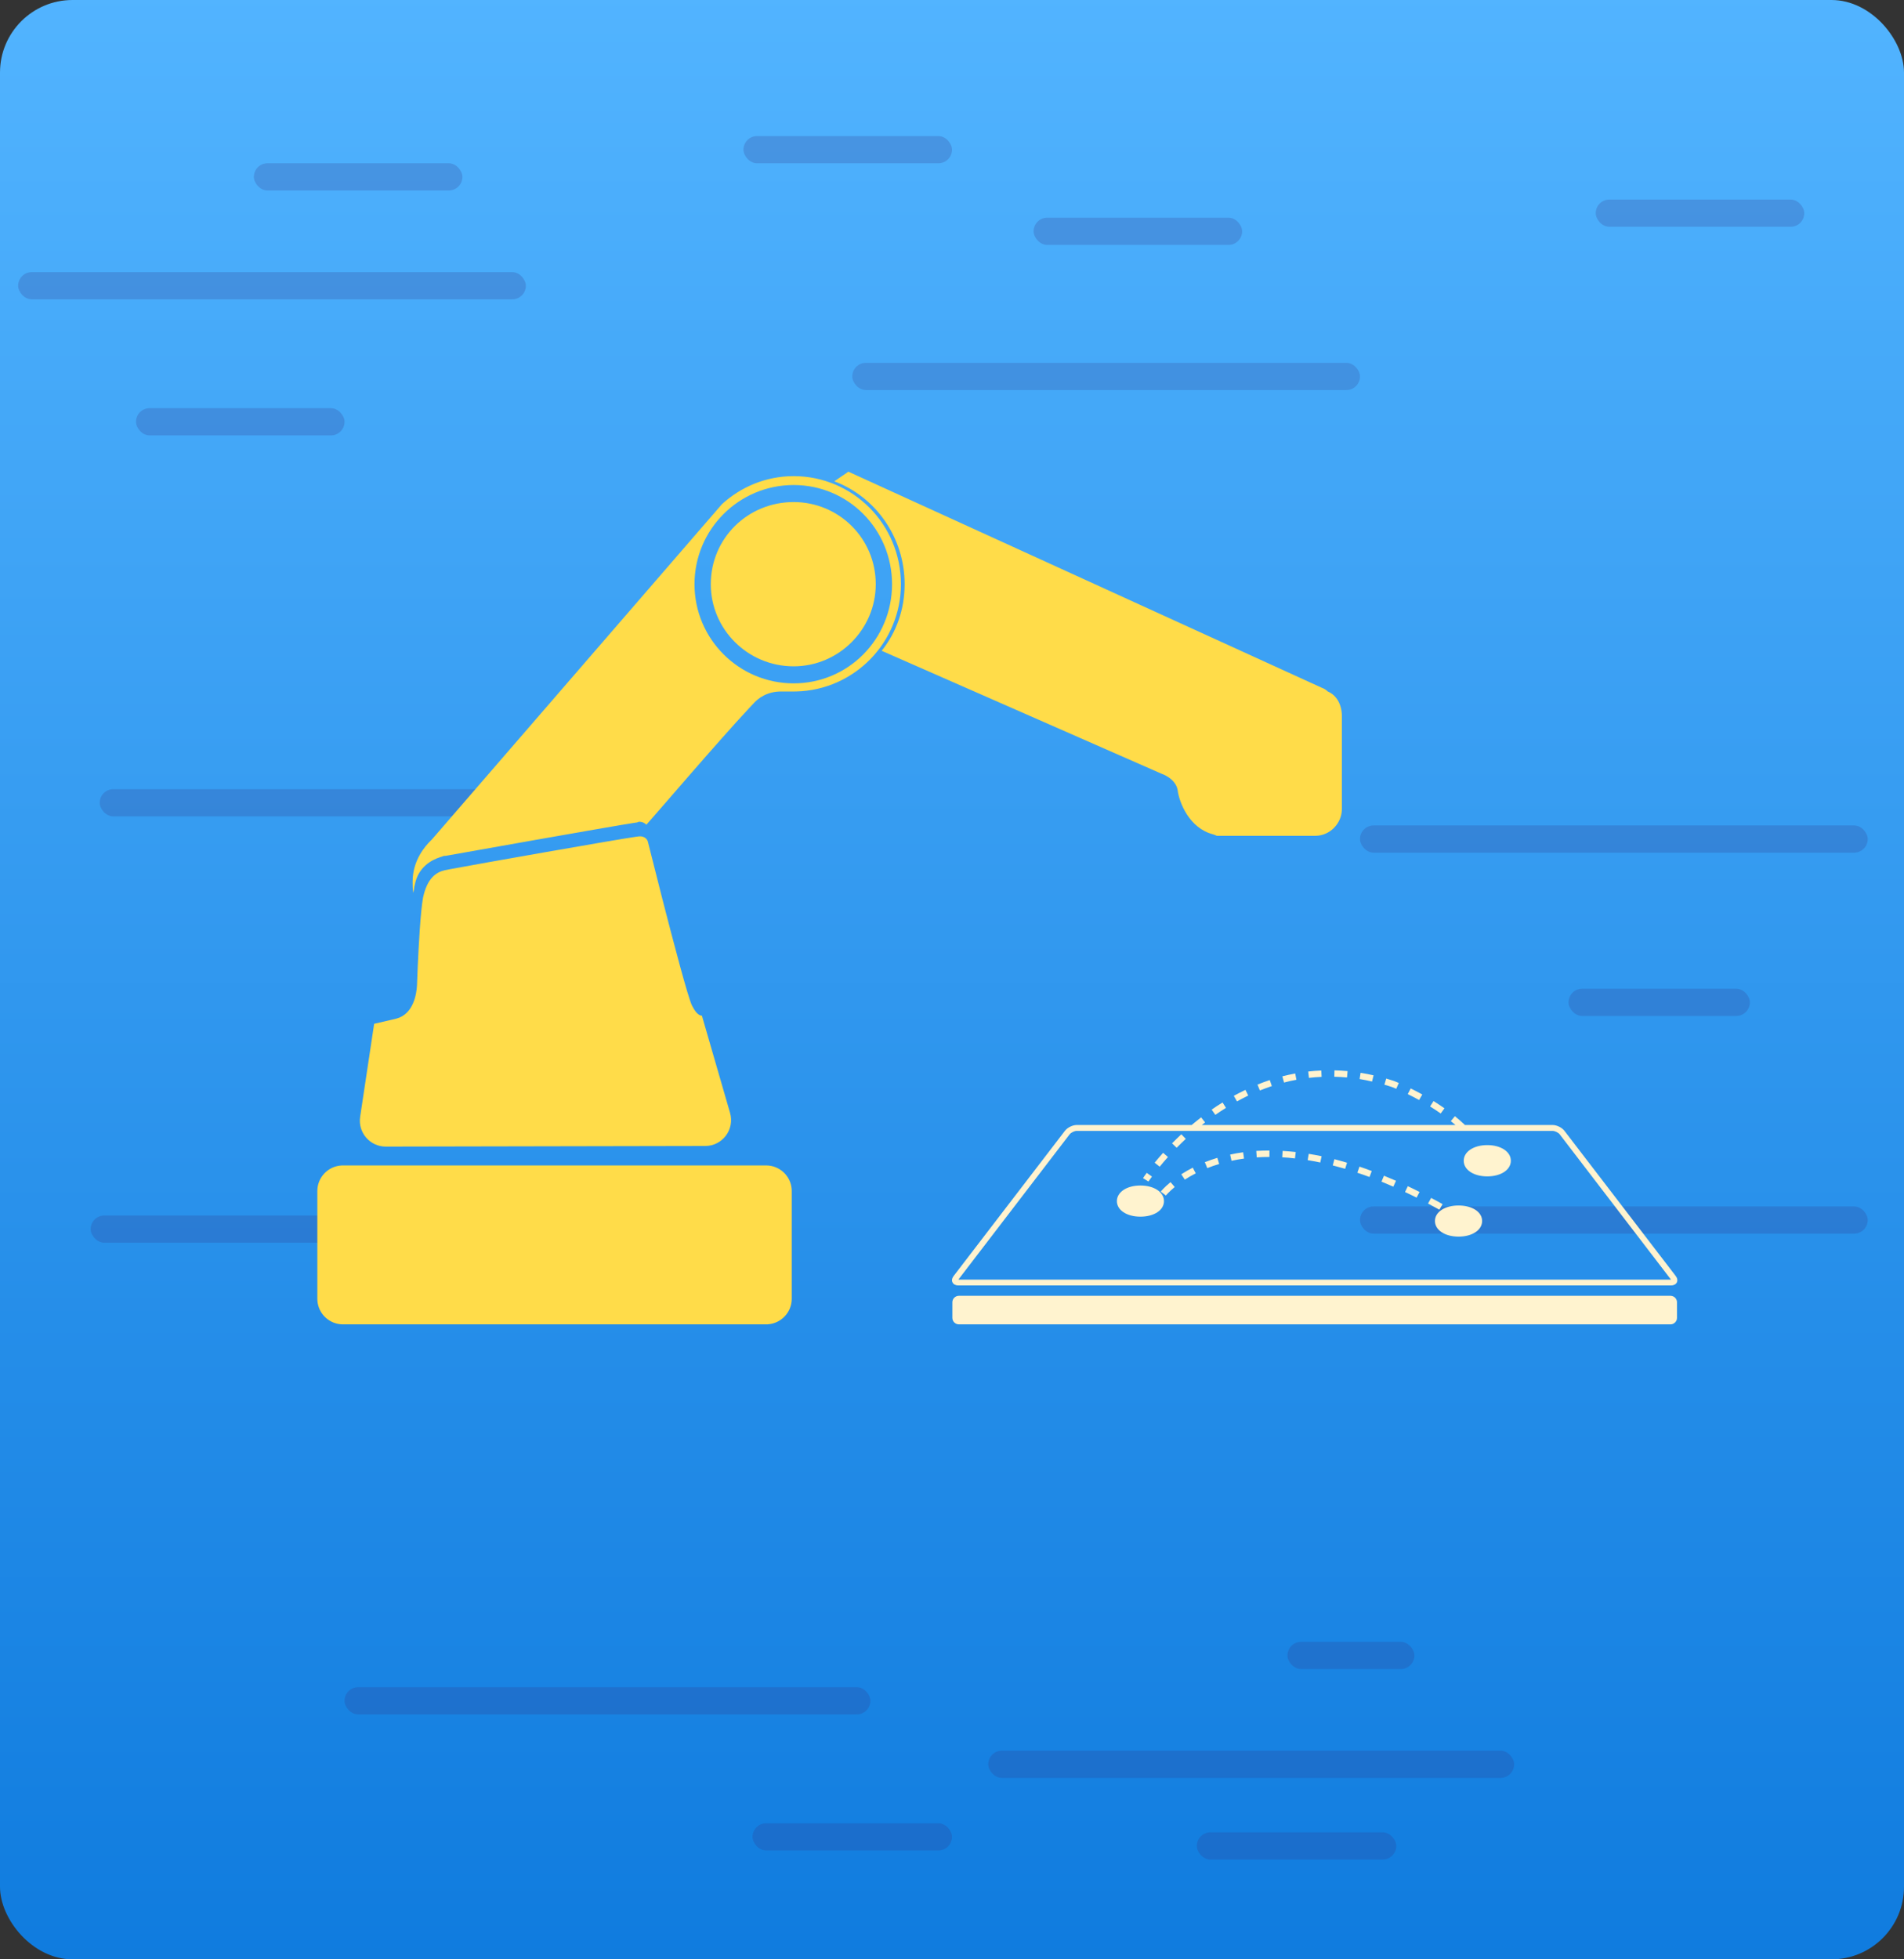 <?xml version="1.0" encoding="UTF-8"?>
<svg width="210px" height="216px" viewBox="0 0 210 216" version="1.1" xmlns="http://www.w3.org/2000/svg" xmlns:xlink="http://www.w3.org/1999/xlink">
    <rect x="0" y="0" width="210" height="216" fill="#333333" stroke="none"/>
    <!-- Generator: Sketch 63 (92445) - https://sketch.com -->
    <title>示教再现实验室</title>
    <desc>Created with Sketch.</desc>
    <defs>
        <linearGradient x1="50%" y1="0.404%" x2="50%" y2="100%" id="linearGradient-1">
            <stop stop-color="#52B4FF" offset="0%"></stop>
            <stop stop-color="#0F7BDE" offset="100%"></stop>
        </linearGradient>
    </defs>
    <g id="示教再现" stroke="none" stroke-width="1" fill="none" fill-rule="evenodd">
        <g id="1——示教再现实验室入口" transform="translate(-831, -526)">
            <g id="编组-6备份" transform="translate(819, 514)">
                <g id="示教再现实验室" transform="translate(12, 12)">
                    <g id="编组-3">
                        <rect id="矩形" fill="url(#linearGradient-1)" x="0" y="0" width="210" height="216" rx="8"></rect>
                        <rect id="矩形" fill="#333284" opacity="0.222" x="2" y="30" width="56" height="3" rx="1.5"></rect>
                        <rect id="矩形备份-10" fill="#333284" opacity="0.222" x="150" y="133" width="56" height="3" rx="1.5"></rect>
                        <rect id="矩形备份-13" fill="#333284" opacity="0.222" x="38" y="186" width="58" height="3" rx="1.5"></rect>
                        <rect id="矩形备份-14" fill="#333284" opacity="0.222" x="109" y="193" width="58" height="3" rx="1.5"></rect>
                        <rect id="矩形备份-15" fill="#333284" opacity="0.222" x="132" y="202" width="22" height="3" rx="1.5"></rect>
                        <rect id="矩形备份-17" fill="#333284" opacity="0.222" x="83" y="201" width="22" height="3" rx="1.5"></rect>
                        <rect id="矩形备份-16" fill="#333284" opacity="0.222" x="142" y="181" width="14" height="3" rx="1.5"></rect>
                        <rect id="矩形备份-12" fill="#333284" opacity="0.222" x="150" y="91" width="56" height="3" rx="1.5"></rect>
                        <rect id="矩形备份-11" fill="#333284" opacity="0.222" x="173" y="109" width="20" height="3" rx="1.5"></rect>
                        <rect id="矩形备份-6" fill="#333284" opacity="0.222" x="11" y="87" width="56" height="3" rx="1.5"></rect>
                        <rect id="矩形备份-9" fill="#333284" opacity="0.222" x="10" y="134" width="56" height="3" rx="1.5"></rect>
                        <rect id="矩形备份-7" fill-opacity="0.2" fill="#333284" x="94" y="40" width="56" height="3" rx="1.5"></rect>
                        <rect id="矩形备份-4" fill="#333284" opacity="0.222" x="15" y="45" width="23" height="3" rx="1.5"></rect>
                        <rect id="矩形备份-5" fill="#333284" opacity="0.222" x="28" y="18" width="23" height="3" rx="1.5"></rect>
                        <rect id="矩形备份-8" fill="#333284" opacity="0.222" x="176" y="22" width="23" height="3" rx="1.5"></rect>
                        <rect id="矩形备份-18" fill="#333284" opacity="0.222" x="82" y="15" width="23" height="3" rx="1.5"></rect>
                        <rect id="矩形备份-19" fill="#333284" opacity="0.222" x="114" y="24" width="23" height="3" rx="1.5"></rect>
                    </g>
                    <path d="M84.5,128.479 C86.002,128.479 87.23,129.651 87.319,131.13 L87.324,131.302 L87.324,143.179 C87.324,144.678 86.151,145.906 84.672,145.995 L84.5,146 L37.823,146 C36.322,146 35.094,144.828 35.005,143.35 L35,143.179 L35,131.302 C35,129.801 36.172,128.573 37.652,128.484 L37.823,128.479 L84.5,128.479 Z M71.451,92.766 L73.048,99.077 C74.295,103.938 75.89,109.985 76.324,110.854 L76.354,110.908 C76.845,111.888 77.252,111.968 77.416,111.968 L80.52,122.684 C81.05,124.511 79.684,126.332 77.784,126.336 L42.551,126.404 C40.802,126.407 39.461,124.852 39.722,123.122 L41.266,112.866 L43.714,112.295 C45.633,111.798 45.943,109.504 45.991,108.652 L46.071,106.597 C46.172,104.338 46.374,100.551 46.652,98.996 C47.106,96.798 48.124,96.149 49.051,95.937 L49.649,95.818 C52.407,95.295 68.421,92.473 70.196,92.239 L70.317,92.225 C71.18,92.081 71.409,92.634 71.451,92.766 L71.451,92.766 Z M87.534,52.49 C94.062,52.49 99.366,57.794 99.366,64.402 C99.366,70.829 94.224,76.068 87.834,76.228 L87.534,76.231 L86.147,76.231 C84.596,76.231 83.617,76.967 83.046,77.62 L82.668,78.02 C79.265,81.653 72.631,89.425 71.295,90.918 C71.132,90.756 70.886,90.592 70.479,90.592 C70.397,90.592 70.317,90.674 70.235,90.674 L70.022,90.702 C67.72,91.044 50.041,94.191 49.181,94.345 C49.018,94.345 48.937,94.345 48.774,94.427 L48.553,94.493 C47.62,94.794 46.13,95.568 45.754,97.526 C45.673,97.772 45.673,98.099 45.591,98.426 C45.509,98.017 45.509,97.608 45.509,97.201 C45.509,94.797 46.941,93.239 47.48,92.7 L47.632,92.55 L79.617,55.591 C81.659,53.715 84.433,52.49 87.534,52.49 Z M93.572,52 L145.797,75.825 C146.042,75.907 146.288,76.069 146.449,76.232 C147.429,76.641 148,77.701 148,78.924 L148,89.204 C148,90.755 146.695,92.143 145.062,92.143 L134.21,92.143 L134.172,92.125 C134.11,92.097 133.976,92.038 133.801,91.98 C131.19,91.325 130.047,88.472 129.885,87.083 C129.64,85.778 128.089,85.289 128.089,85.289 L97.244,71.745 C98.876,69.705 99.774,67.175 99.774,64.403 C99.774,59.261 96.591,54.774 92.021,53.06 L93.572,52 Z M87.534,53.47 C81.495,53.47 76.6,58.364 76.6,64.402 C76.6,70.44 81.495,75.335 87.534,75.335 C93.571,75.335 98.387,70.44 98.387,64.402 C98.387,58.364 93.571,53.47 87.534,53.47 Z M87.535,55.347 C92.51,55.347 96.591,59.342 96.591,64.402 C96.591,69.379 92.51,73.458 87.535,73.458 C82.474,73.458 78.395,69.379 78.395,64.402 C78.395,59.342 82.474,55.347 87.535,55.347 Z" id="形状" fill="#FFDC49"></path>
                    <path d="M184.243,142.852 C184.637,142.852 184.962,143.172 184.962,143.559 L184.962,145.29 C184.962,145.679 184.637,146 184.243,146 L105.759,146 C105.365,146 105.041,145.679 105.041,145.29 L105.041,143.559 C105.041,143.172 105.365,142.852 105.759,142.852 L184.243,142.852 Z M160.468,123.052 C160.839,123.351 161.206,123.67 161.558,124 L161.536,124.021 L171.243,124.022 C171.704,124.022 172.279,124.306 172.555,124.672 L184.826,140.672 C185.007,140.91 185.048,141.172 184.943,141.381 C184.837,141.59 184.603,141.709 184.304,141.709 L105.699,141.709 C105.396,141.709 105.165,141.59 105.059,141.381 C104.949,141.172 104.995,140.91 105.177,140.672 L117.448,124.672 C117.72,124.306 118.299,124.022 118.759,124.022 L131.437,124.021 L131.725,123.783 C131.969,123.584 132.22,123.383 132.473,123.179 L132.917,123.738 L132.557,124.021 L160.525,124.021 C160.357,123.874 160.187,123.732 160.016,123.596 L160.468,123.052 Z M171.243,124.672 L118.759,124.672 C118.498,124.672 118.124,124.857 117.968,125.059 L105.702,141.067 L184.3,141.067 L172.032,125.059 C171.878,124.857 171.5,124.672 171.243,124.672 Z M160.873,132.896 C162.377,132.896 163.47,133.611 163.47,134.604 C163.47,135.605 162.377,136.328 160.873,136.328 C159.364,136.328 158.267,135.605 158.267,134.604 C158.267,133.611 159.364,132.896 160.873,132.896 Z M125.779,130.693 C127.288,130.693 128.38,131.418 128.38,132.417 C128.38,133.41 127.288,134.127 125.779,134.127 C124.278,134.127 123.186,133.41 123.186,132.417 C123.186,131.418 124.278,130.693 125.779,130.693 Z M157.845,132.061 C158.258,132.277 158.677,132.499 159.108,132.747 L158.753,133.358 C158.329,133.127 157.917,132.896 157.504,132.68 L157.845,132.061 Z M155.274,130.768 C155.698,130.969 156.132,131.178 156.568,131.403 L156.241,132.029 C155.807,131.813 155.388,131.604 154.967,131.411 L155.274,130.768 Z M129.103,130.321 L129.564,130.858 C128.913,131.403 128.593,131.79 128.593,131.798 L128.029,131.367 C128.04,131.343 128.388,130.91 129.103,130.321 Z M152.642,129.613 C153.077,129.79 153.516,129.979 153.97,130.172 L153.675,130.82 C153.237,130.627 152.798,130.44 152.371,130.268 L152.642,129.613 Z M126.476,129.297 L127.054,129.708 C126.8,130.051 126.668,130.254 126.668,130.254 L126.067,129.88 L126.087,129.849 C126.135,129.777 126.264,129.582 126.476,129.297 Z M131.555,128.724 L131.885,129.351 C131.473,129.561 131.068,129.79 130.678,130.045 L130.29,129.455 C130.698,129.187 131.126,128.947 131.555,128.724 Z M149.944,128.611 C150.386,128.761 150.84,128.919 151.297,129.096 L151.048,129.754 C150.593,129.589 150.149,129.426 149.709,129.285 L149.944,128.611 Z M164.038,126.238 C165.545,126.238 166.638,126.97 166.638,127.963 C166.638,128.963 165.545,129.687 164.038,129.687 C162.532,129.687 161.44,128.963 161.44,127.963 C161.44,126.97 162.532,126.238 164.038,126.238 Z M147.176,127.791 C147.631,127.91 148.095,128.036 148.568,128.179 L148.364,128.851 C147.899,128.716 147.441,128.591 146.995,128.477 L147.176,127.791 Z M134.266,127.642 L134.471,128.32 C134.021,128.454 133.575,128.604 133.156,128.776 L132.887,128.119 C133.33,127.948 133.794,127.783 134.266,127.642 Z M128.285,127.089 L128.82,127.552 C128.474,127.94 128.169,128.292 127.908,128.619 L127.352,128.178 C127.621,127.85 127.93,127.478 128.285,127.089 Z M144.345,127.201 C144.81,127.275 145.283,127.365 145.766,127.463 L145.619,128.157 C145.147,128.06 144.68,127.969 144.228,127.895 L144.345,127.201 Z M137.11,127.03 L137.211,127.724 C136.731,127.791 136.267,127.873 135.828,127.969 L135.677,127.283 C136.134,127.179 136.61,127.097 137.11,127.03 Z M141.464,126.88 C141.937,126.911 142.417,126.948 142.912,126.999 L142.829,127.708 C142.349,127.649 141.88,127.605 141.422,127.582 L141.464,126.88 Z M140.012,126.836 L140.012,127.545 C139.529,127.545 139.06,127.559 138.61,127.59 L138.56,126.88 C139.026,126.851 139.517,126.836 140.012,126.836 Z M130.293,125.044 L130.784,125.551 C130.425,125.887 130.092,126.217 129.779,126.53 L129.269,126.044 C129.585,125.716 129.931,125.388 130.293,125.044 Z M134.841,121.538 L135.219,122.133 C134.814,122.381 134.425,122.642 134.046,122.902 L133.639,122.329 C134.024,122.059 134.425,121.79 134.841,121.538 Z M158.114,121.38 C158.506,121.635 158.911,121.896 159.316,122.18 L158.901,122.753 C158.51,122.477 158.114,122.216 157.731,121.978 L158.114,121.38 Z M137.366,120.15 L137.677,120.776 C137.249,120.985 136.833,121.202 136.432,121.419 L136.08,120.805 C136.497,120.582 136.927,120.358 137.366,120.15 Z M155.591,119.992 C155.977,120.178 156.409,120.402 156.871,120.657 L156.517,121.269 C156.072,121.021 155.649,120.805 155.27,120.619 L155.591,119.992 Z M140.047,119.066 L140.278,119.731 C139.827,119.881 139.39,120.044 138.958,120.216 L138.692,119.567 C139.136,119.388 139.586,119.223 140.047,119.066 Z M152.893,118.903 C153.169,118.985 153.452,119.074 153.736,119.164 C153.747,119.171 153.943,119.239 154.279,119.388 L153.996,120.03 C153.686,119.896 153.501,119.827 153.497,119.827 C153.24,119.739 152.965,119.657 152.692,119.581 L152.893,118.903 Z M142.855,118.344 L142.985,119.038 C142.519,119.12 142.066,119.223 141.619,119.342 L141.434,118.656 C141.9,118.537 142.372,118.434 142.855,118.344 Z M150.065,118.269 C150.533,118.344 151.01,118.434 151.494,118.545 L151.331,119.231 C150.867,119.12 150.409,119.03 149.956,118.955 L150.065,118.269 Z M145.732,118.016 L145.767,118.716 C145.295,118.73 144.829,118.776 144.368,118.828 L144.288,118.127 C144.765,118.075 145.245,118.028 145.732,118.016 Z M147.184,118 C147.66,118.008 148.14,118.036 148.631,118.082 L148.567,118.782 C148.091,118.738 147.628,118.716 147.165,118.702 L147.184,118 Z" id="形状结合" fill="#FFF3CF"></path>
                </g>
            </g>
        </g>
    </g>
</svg>